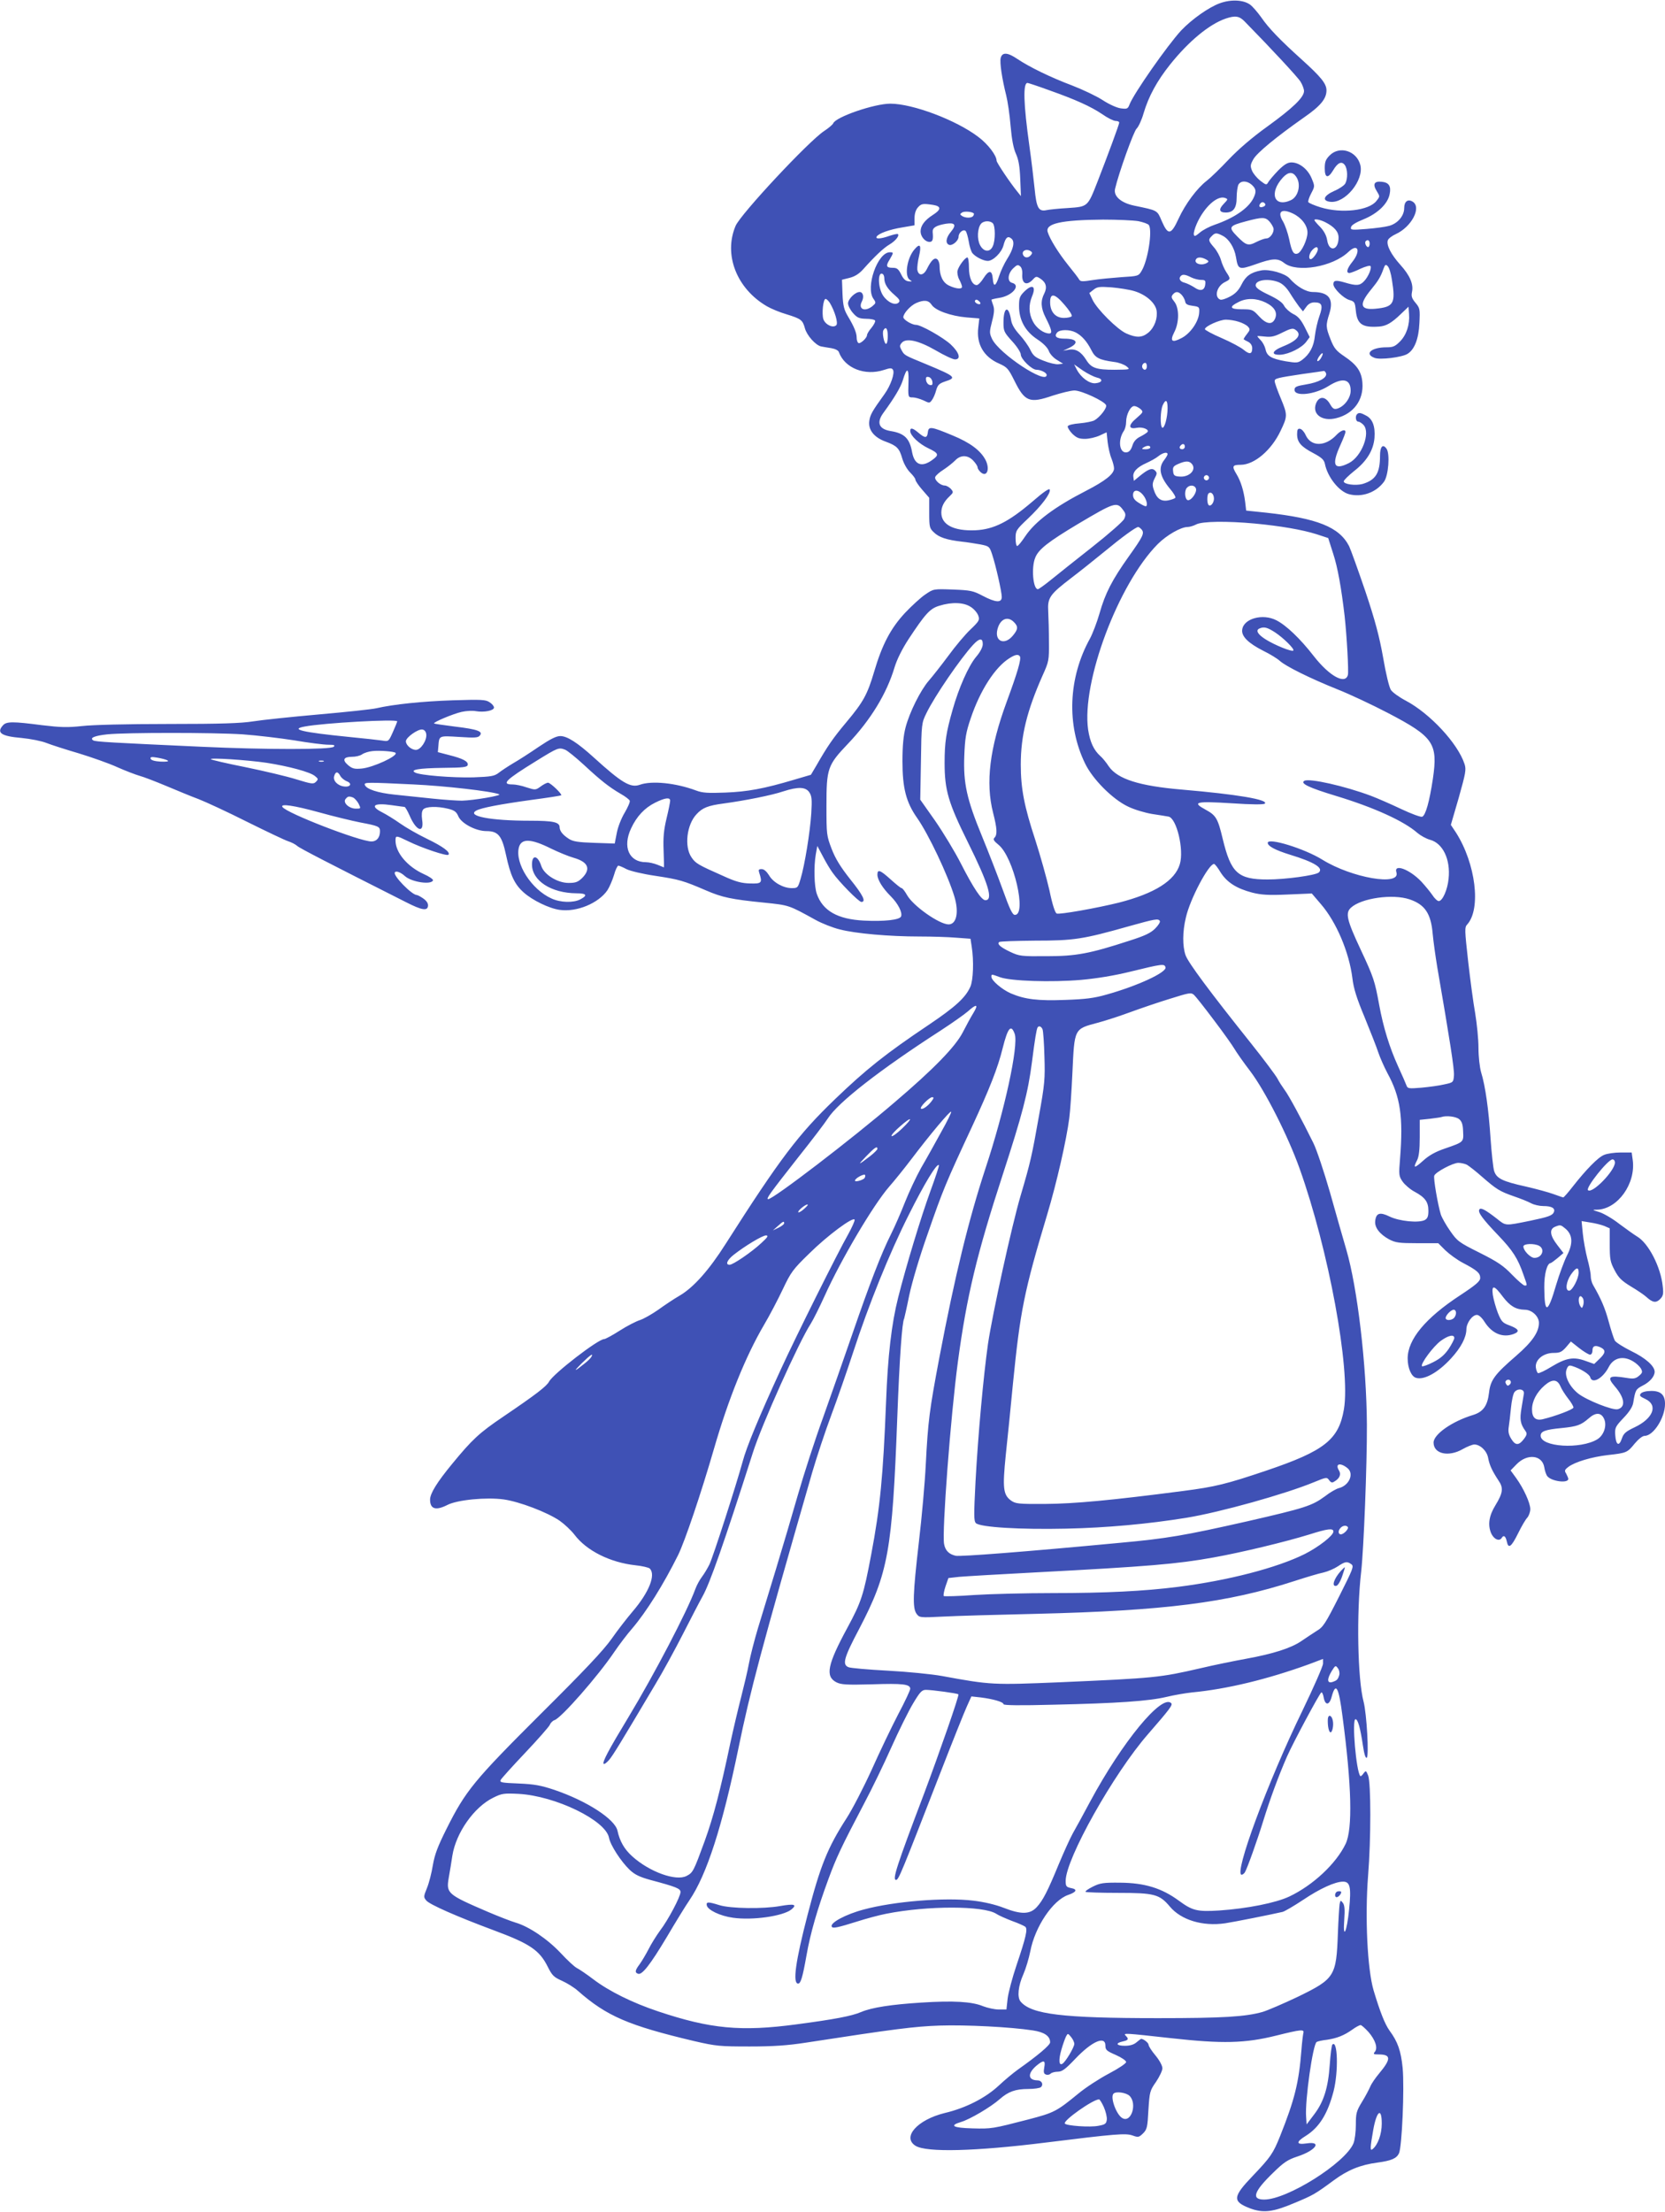 <?xml version="1.0" standalone="no"?>
<!DOCTYPE svg PUBLIC "-//W3C//DTD SVG 20010904//EN"
 "http://www.w3.org/TR/2001/REC-SVG-20010904/DTD/svg10.dtd">
<svg version="1.0" xmlns="http://www.w3.org/2000/svg"
 width="964pt" height="1280pt" viewBox="0 0 964 1280"
 preserveAspectRatio="xMidYMid meet">
<g transform="translate(0,1280) scale(0.1,-0.1)"
fill="#3f51b5" stroke="none">
<path d="M7062 12781 c-65 -24 -162 -93 -223 -157 -81 -88 -274 -364 -299
-428 -10 -26 -14 -28 -51 -23 -23 3 -67 23 -104 47 -35 23 -115 61 -177 85
-125 47 -248 107 -318 154 -56 38 -87 40 -96 6 -7 -26 8 -123 32 -218 8 -32
20 -111 25 -175 7 -80 17 -131 31 -162 15 -33 22 -71 25 -145 l4 -100 -20 25
c-42 51 -121 169 -121 180 0 30 -50 96 -105 137 -128 98 -381 193 -510 193
-93 0 -317 -77 -331 -114 -3 -7 -26 -27 -52 -44 -89 -58 -483 -480 -513 -549
-71 -167 6 -364 182 -466 24 -14 75 -35 113 -46 84 -26 93 -33 106 -80 11 -42
62 -99 94 -106 11 -2 38 -7 59 -10 23 -4 41 -13 44 -23 34 -93 151 -139 261
-103 36 12 45 12 52 1 12 -19 -13 -91 -49 -141 -72 -100 -83 -119 -88 -156 -7
-51 28 -95 95 -119 65 -24 79 -38 96 -98 9 -30 28 -63 46 -81 16 -16 30 -34
30 -41 0 -7 18 -34 40 -59 l40 -46 0 -88 c0 -82 2 -89 28 -113 29 -28 74 -43
162 -53 30 -3 78 -11 107 -16 50 -10 52 -12 67 -57 22 -66 56 -218 56 -247 0
-35 -35 -33 -111 7 -55 29 -70 32 -172 36 -112 4 -112 4 -159 -28 -26 -17 -79
-66 -118 -107 -83 -89 -133 -184 -179 -341 -39 -131 -62 -174 -161 -292 -78
-93 -110 -140 -173 -250 l-32 -54 -95 -28 c-178 -53 -272 -70 -400 -75 -101
-4 -133 -2 -170 12 -118 44 -257 58 -326 33 -54 -19 -104 11 -266 158 -95 86
-154 124 -194 124 -24 0 -59 -18 -126 -63 -51 -35 -118 -78 -148 -95 -30 -18
-68 -43 -83 -55 -25 -19 -43 -22 -147 -26 -120 -3 -310 12 -337 28 -30 16 20
25 162 27 118 1 140 4 143 17 4 20 -28 37 -108 57 l-65 17 3 34 c5 63 2 61
120 54 91 -6 110 -5 120 8 20 24 -12 36 -145 52 -64 8 -118 16 -120 18 -6 7
111 56 160 67 27 6 64 8 83 4 46 -8 104 3 104 21 0 8 -11 22 -26 31 -22 15
-47 16 -212 11 -178 -6 -342 -23 -443 -46 -25 -6 -175 -22 -335 -36 -159 -14
-329 -32 -379 -40 -69 -11 -185 -15 -490 -15 -239 0 -441 -5 -500 -12 -85 -9
-122 -8 -232 5 -169 22 -206 22 -226 -1 -39 -43 -10 -63 108 -73 52 -5 117
-18 144 -29 28 -11 112 -38 187 -60 75 -23 175 -58 223 -80 47 -21 105 -43
129 -50 23 -6 93 -33 155 -59 62 -26 146 -61 187 -76 41 -16 167 -74 280 -131
113 -56 220 -107 239 -113 19 -6 42 -18 52 -27 14 -13 177 -97 629 -325 92
-47 124 -52 128 -23 2 15 -7 29 -26 43 -17 12 -34 21 -39 21 -29 1 -139 113
-127 131 6 11 34 1 59 -22 40 -35 153 -51 162 -24 2 6 -23 23 -55 37 -94 43
-162 124 -162 193 0 31 2 31 74 -4 79 -39 223 -87 232 -78 14 14 -30 47 -123
92 -52 25 -122 65 -156 89 -34 24 -81 53 -105 65 -73 37 -48 56 56 41 37 -5
70 -10 74 -10 4 0 17 -22 29 -49 39 -92 86 -107 73 -25 -4 29 -2 49 6 59 15
18 82 20 146 4 36 -9 47 -18 58 -44 18 -41 101 -85 162 -85 69 0 90 -27 114
-139 25 -117 49 -169 102 -216 50 -45 148 -93 209 -101 99 -14 225 39 276 114
12 19 29 58 38 88 8 30 20 54 25 54 5 0 27 -9 47 -20 22 -11 93 -28 168 -39
138 -21 162 -28 292 -84 95 -41 147 -52 337 -71 146 -15 142 -14 298 -100 36
-20 99 -45 140 -55 92 -24 287 -41 461 -41 73 0 169 -3 214 -7 l82 -6 7 -46
c13 -82 9 -194 -8 -232 -28 -63 -86 -116 -242 -221 -246 -165 -360 -255 -543
-431 -210 -202 -316 -341 -631 -835 -97 -153 -187 -254 -268 -301 -33 -19 -88
-56 -124 -82 -36 -25 -83 -52 -105 -59 -22 -7 -75 -34 -117 -61 -42 -27 -83
-49 -90 -49 -35 0 -294 -200 -319 -246 -14 -27 -78 -76 -264 -202 -142 -96
-181 -133 -297 -274 -89 -108 -128 -172 -128 -207 0 -55 33 -65 100 -31 58 30
227 46 327 32 91 -13 251 -74 323 -123 27 -19 66 -55 86 -81 70 -93 207 -161
353 -177 39 -4 77 -13 83 -19 36 -36 -4 -137 -98 -247 -34 -40 -90 -112 -124
-161 -46 -65 -156 -182 -410 -434 -385 -384 -434 -443 -545 -665 -51 -102 -68
-147 -79 -210 -7 -44 -22 -103 -34 -132 -20 -49 -20 -53 -4 -72 18 -23 177
-93 392 -173 207 -77 263 -114 311 -210 26 -52 36 -61 83 -82 29 -13 71 -39
92 -58 167 -147 294 -201 674 -291 126 -29 147 -31 320 -31 138 0 221 6 325
22 519 80 630 94 775 99 152 5 411 -8 540 -28 67 -10 100 -33 100 -69 0 -16
-71 -76 -187 -158 -25 -18 -75 -59 -110 -92 -76 -71 -190 -130 -313 -159 -159
-39 -249 -140 -169 -190 64 -39 345 -32 754 19 403 50 462 55 502 41 33 -12
37 -11 61 12 23 23 26 36 31 135 7 105 8 112 44 163 20 30 37 65 37 79 0 15
-17 46 -40 74 -22 26 -40 54 -40 62 0 11 -29 34 -43 34 -2 0 -14 -9 -27 -20
-15 -13 -37 -20 -67 -20 -49 0 -58 15 -13 25 33 7 37 14 18 33 -17 17 -9 16
263 -14 297 -33 427 -30 608 15 145 36 164 38 157 14 -2 -10 -8 -54 -11 -98
-15 -189 -39 -286 -124 -499 -40 -99 -54 -120 -157 -228 -118 -123 -120 -149
-16 -189 76 -28 131 -22 256 31 110 46 119 51 229 132 80 59 153 89 252 102
81 11 111 24 125 54 17 38 32 375 21 494 -10 99 -28 151 -76 216 -27 38 -54
106 -92 232 -36 122 -51 425 -32 665 17 211 17 538 0 580 -12 29 -13 29 -27
11 -7 -11 -16 -18 -18 -15 -24 25 -50 329 -28 329 14 0 28 -51 43 -152 7 -48
15 -75 22 -71 14 8 0 254 -18 324 -35 130 -42 514 -14 754 15 134 34 617 33
850 -2 346 -55 793 -119 1012 -19 65 -62 215 -95 333 -34 118 -77 247 -96 285
-67 136 -143 277 -167 308 -13 18 -32 47 -41 65 -9 17 -78 110 -154 205 -238
298 -363 466 -378 509 -18 52 -18 136 2 218 24 107 132 310 163 310 5 0 22
-22 38 -49 37 -58 92 -93 183 -117 52 -13 92 -16 205 -11 l140 6 53 -62 c89
-103 163 -277 182 -428 7 -60 25 -117 71 -227 33 -81 69 -172 79 -203 10 -30
34 -84 53 -120 75 -137 92 -253 73 -494 -8 -95 -7 -102 15 -134 13 -18 44 -45
69 -58 61 -33 80 -59 80 -110 0 -33 -5 -45 -21 -54 -35 -18 -147 -7 -203 20
-57 28 -79 21 -84 -26 -4 -37 26 -76 81 -106 37 -19 57 -22 163 -22 l121 0 41
-41 c23 -22 69 -56 104 -74 80 -42 98 -58 98 -86 0 -19 -23 -39 -117 -101
-200 -131 -303 -255 -303 -365 0 -55 21 -104 48 -112 46 -15 128 30 203 112
58 63 88 121 89 168 0 37 34 84 61 84 11 0 29 -16 44 -40 44 -69 106 -94 170
-70 36 14 28 29 -25 49 -41 15 -47 22 -68 73 -12 32 -25 78 -29 104 -8 60 8
57 59 -12 41 -53 74 -73 126 -74 41 0 82 -38 82 -76 0 -54 -39 -110 -131 -190
-125 -108 -150 -141 -158 -215 -9 -75 -34 -110 -92 -128 -122 -37 -229 -112
-229 -160 0 -66 88 -85 170 -37 25 14 55 26 66 26 34 0 73 -37 80 -78 8 -42
23 -74 59 -129 31 -44 27 -73 -17 -145 -37 -60 -45 -112 -25 -161 16 -36 48
-50 62 -27 11 18 22 10 29 -21 9 -45 26 -33 66 48 19 39 43 80 53 90 9 11 17
33 17 49 0 35 -38 119 -82 180 l-32 44 34 35 c62 64 149 55 161 -17 3 -20 11
-44 18 -52 25 -30 121 -42 121 -15 0 5 -6 18 -12 30 -11 17 -10 22 12 39 38
29 135 58 230 69 108 12 112 14 155 67 22 26 45 44 57 44 51 0 118 105 118
185 0 52 -24 75 -79 75 -30 0 -53 -6 -61 -15 -10 -12 -5 -17 27 -32 74 -35 45
-112 -62 -163 -53 -25 -65 -36 -75 -66 -16 -47 -34 -38 -38 19 -3 44 0 50 47
100 34 35 53 65 57 88 12 74 15 79 53 99 43 21 71 54 71 81 0 33 -53 80 -136
120 -46 23 -89 50 -95 61 -6 12 -22 61 -35 109 -21 78 -44 132 -91 213 -7 12
-13 35 -13 51 0 17 -9 62 -20 102 -10 39 -22 104 -26 144 l-7 72 49 -8 c27 -4
64 -13 82 -20 l32 -14 0 -94 c0 -84 3 -101 28 -148 23 -44 40 -61 94 -94 37
-22 77 -49 90 -61 36 -33 56 -36 79 -13 18 18 21 30 16 73 -11 113 -83 252
-149 290 -18 11 -64 44 -103 73 -38 30 -90 60 -115 68 -43 13 -43 14 -13 14
119 3 225 151 206 288 l-6 43 -64 0 c-35 0 -78 -6 -96 -14 -35 -14 -104 -85
-181 -183 -27 -35 -52 -63 -55 -63 -3 0 -28 9 -56 19 -27 10 -100 30 -161 44
-136 30 -169 47 -183 89 -6 18 -15 103 -21 188 -11 167 -30 305 -55 385 -8 29
-15 89 -15 140 0 50 -9 140 -19 200 -11 61 -29 197 -41 303 -20 181 -21 195
-5 212 81 90 49 352 -65 531 l-30 45 46 158 c40 143 44 162 33 195 -39 119
-200 292 -340 366 -38 20 -77 48 -86 62 -10 14 -30 98 -45 187 -22 123 -46
214 -103 384 -42 123 -84 240 -94 261 -57 111 -183 161 -481 194 l-115 12 -6
51 c-8 63 -25 119 -50 160 -28 46 -24 54 24 54 79 0 178 84 231 196 41 85 41
93 2 187 -20 47 -36 93 -36 101 0 16 12 19 165 42 60 8 114 16 119 17 5 1 11
-6 14 -15 5 -25 -43 -51 -117 -63 -55 -9 -66 -14 -66 -31 0 -41 118 -28 197
22 81 51 128 41 128 -27 0 -43 -37 -92 -78 -104 -18 -5 -26 0 -40 24 -27 49
-65 51 -83 5 -23 -62 37 -105 118 -84 100 25 159 105 151 205 -5 65 -32 104
-105 153 -46 31 -59 46 -79 97 -28 71 -29 82 -7 151 26 85 -4 124 -96 124 -39
0 -94 32 -135 79 -26 29 -118 55 -164 46 -60 -11 -90 -33 -114 -82 -17 -34
-36 -53 -66 -69 -24 -13 -49 -21 -57 -18 -37 15 -20 79 28 102 32 16 33 18 7
57 -11 17 -25 48 -31 70 -6 22 -24 55 -40 73 -33 38 -35 45 -13 66 19 20 28
20 64 1 36 -19 67 -69 76 -123 12 -73 17 -75 112 -42 100 36 130 37 167 8 74
-58 280 -23 372 64 55 53 74 7 23 -57 -32 -40 -38 -65 -17 -65 6 0 36 11 64
25 29 13 55 20 58 15 8 -12 -13 -62 -37 -87 -25 -27 -45 -28 -112 -8 -51 15
-66 13 -66 -10 0 -24 58 -81 92 -91 31 -9 33 -13 38 -63 8 -78 38 -98 135 -91
41 3 72 21 125 72 l45 43 3 -42 c5 -62 -15 -122 -53 -160 -28 -28 -40 -33 -78
-33 -87 0 -130 -38 -69 -61 31 -13 159 3 191 23 41 25 65 88 69 178 4 81 3 87
-23 118 -21 25 -25 38 -20 62 10 45 -12 96 -67 157 -54 60 -82 114 -73 142 3
10 24 26 46 36 92 42 151 155 98 188 -28 17 -49 1 -49 -37 0 -45 -37 -89 -87
-103 -21 -6 -80 -14 -131 -18 -87 -7 -94 -6 -90 10 2 12 28 28 73 46 81 33
141 90 151 147 9 45 -5 66 -46 70 -44 5 -54 -14 -29 -54 19 -31 19 -31 -2 -57
-43 -56 -202 -74 -323 -37 -36 11 -68 25 -71 30 -3 5 4 27 16 50 22 42 22 42
3 88 -22 53 -71 92 -117 92 -22 0 -42 -12 -77 -47 -26 -27 -51 -57 -57 -67
-10 -18 -12 -18 -46 8 -19 15 -41 41 -48 58 -11 27 -10 35 8 67 21 37 133 129
291 240 97 67 132 109 132 158 0 39 -32 78 -145 180 -122 110 -190 180 -233
243 -21 29 -49 62 -64 73 -38 28 -111 32 -176 8z m144 -105 c155 -158 309
-324 324 -349 11 -18 20 -42 20 -54 0 -36 -64 -98 -212 -205 -88 -63 -169
-133 -225 -192 -48 -51 -105 -106 -126 -122 -56 -43 -124 -134 -163 -219 -44
-96 -61 -98 -97 -16 -28 66 -22 62 -161 91 -76 16 -120 55 -110 97 21 91 108
334 125 349 10 9 29 49 40 88 29 98 78 188 154 283 108 135 226 232 320 265
56 19 80 16 111 -16z m-1135 -397 c158 -56 244 -95 311 -140 31 -22 66 -39 77
-39 12 0 21 -4 21 -10 0 -10 -67 -191 -125 -340 -58 -148 -56 -146 -172 -154
-54 -3 -109 -9 -123 -12 -47 -10 -59 12 -70 126 -6 58 -19 168 -30 245 -34
243 -38 365 -11 365 4 0 59 -18 122 -41z m1433 -501 c31 -43 14 -117 -31 -137
-97 -44 -127 43 -45 132 31 33 56 34 76 5z m-256 -48 c26 -24 27 -41 8 -79
-30 -58 -113 -114 -224 -152 -29 -10 -68 -30 -85 -45 -26 -22 -33 -24 -35 -11
-2 9 6 37 17 62 42 95 117 164 162 150 20 -7 20 -8 -6 -35 -31 -32 -26 -50 12
-50 44 0 63 26 63 87 0 30 5 63 10 74 14 25 50 24 78 -1z m77 -110 c3 -6 -1
-13 -10 -16 -19 -8 -30 0 -20 15 8 14 22 14 30 1z m-1922 -6 c48 -8 47 -27 -2
-58 -47 -30 -71 -62 -71 -95 0 -30 26 -61 52 -61 18 0 22 13 18 57 -2 25 19
38 76 48 54 8 63 -6 30 -46 -29 -34 -34 -67 -11 -76 19 -7 55 24 55 47 0 24
28 46 41 33 5 -5 13 -33 18 -61 4 -28 14 -58 21 -67 18 -22 64 -45 89 -45 31
0 80 48 91 90 12 46 25 57 46 39 21 -17 12 -60 -25 -118 -16 -25 -37 -70 -46
-98 -20 -62 -33 -67 -37 -16 -4 50 -22 52 -53 4 -14 -23 -32 -41 -40 -41 -26
0 -45 42 -45 102 0 32 -4 58 -9 58 -13 0 -50 -49 -57 -76 -3 -12 1 -36 10 -52
9 -17 16 -36 16 -42 0 -15 -35 -12 -75 7 -36 17 -55 56 -55 114 0 15 -6 32
-13 38 -16 13 -35 -4 -61 -57 -20 -39 -49 -40 -55 -2 -1 14 3 49 10 77 15 64
6 78 -26 40 -44 -50 -60 -157 -27 -177 15 -9 14 -10 -8 -8 -18 2 -30 14 -43
41 -15 30 -24 37 -47 37 -39 0 -43 10 -19 48 23 40 24 42 1 42 -71 0 -142
-203 -95 -269 16 -23 15 -25 -6 -43 -44 -35 -84 -17 -61 27 14 27 7 55 -13 55
-26 0 -67 -41 -67 -66 0 -13 13 -38 29 -56 24 -27 35 -32 76 -33 27 0 50 -5
52 -11 2 -6 -8 -25 -22 -42 -14 -16 -25 -35 -25 -41 0 -17 -39 -53 -50 -46 -6
4 -10 17 -10 30 0 28 -14 63 -51 125 -22 37 -28 60 -31 128 l-3 83 44 11 c31
8 55 23 80 51 67 75 117 122 151 142 35 21 58 50 49 60 -3 3 -25 -2 -49 -10
-50 -18 -84 -20 -74 -4 11 18 74 41 149 53 l70 12 0 41 c0 26 7 48 19 62 20
23 30 24 89 15z m235 -49 c2 -2 1 -8 -3 -14 -8 -14 -45 -14 -65 -1 -13 9 -13
11 0 20 13 9 58 5 68 -5z m1848 -1 c50 -24 84 -69 84 -110 0 -40 -34 -112 -56
-121 -24 -9 -35 9 -50 83 -8 37 -24 82 -35 101 -36 58 -10 79 57 47z m-137
-45 c10 -11 21 -29 24 -39 6 -24 -19 -60 -41 -60 -10 0 -35 -9 -57 -20 -48
-25 -60 -21 -113 33 -52 53 -47 60 55 87 90 24 109 24 132 -1z m-758 1 c29 -6
57 -16 61 -23 21 -33 -6 -205 -42 -264 -18 -31 -20 -31 -117 -37 -54 -4 -129
-11 -167 -17 -56 -9 -70 -9 -77 2 -4 8 -33 46 -64 84 -57 71 -107 152 -119
192 -15 49 76 70 320 72 83 0 175 -4 205 -9z m1082 -6 c53 -27 77 -55 77 -89
0 -74 -55 -87 -66 -15 -4 26 -18 53 -40 76 -19 19 -34 37 -34 40 0 9 33 3 63
-12z m-1925 -6 c15 -15 16 -99 0 -133 -16 -37 -53 -34 -74 7 -18 34 -15 98 6
123 15 18 52 19 68 3z m2182 -118 c0 -11 -4 -20 -9 -20 -11 0 -22 26 -14 34
12 12 23 5 23 -14z m-300 -33 c0 -17 -29 -57 -41 -57 -15 0 -10 32 8 52 19 21
33 23 33 5z m-1661 -33 c-15 -19 -38 -18 -46 2 -8 21 16 35 40 23 14 -8 16
-13 6 -25z m1013 -25 c17 -9 18 -13 7 -20 -32 -20 -80 -4 -64 21 8 13 31 13
57 -1z m-1063 -83 c-5 -57 24 -73 60 -35 19 21 22 21 45 6 33 -22 40 -50 22
-86 -22 -42 -20 -84 8 -139 36 -71 40 -92 21 -92 -32 0 -75 31 -95 70 -24 47
-25 94 -5 144 26 61 2 75 -46 27 -25 -25 -29 -37 -29 -83 0 -80 36 -146 106
-192 35 -23 59 -48 66 -66 5 -16 26 -40 46 -52 l37 -23 -27 -3 c-14 -2 -53 7
-85 20 -49 19 -61 29 -78 64 -11 23 -39 62 -62 87 -29 32 -45 59 -49 85 -14
88 -44 77 -44 -15 0 -49 3 -56 50 -108 28 -30 50 -65 50 -76 0 -27 64 -89 91
-89 25 0 59 -17 59 -30 0 -59 -275 123 -316 208 -16 35 -16 40 0 103 13 49 14
72 6 93 -5 15 -10 29 -10 31 0 2 20 7 45 11 75 11 128 73 75 87 -29 7 -26 52
5 83 22 21 28 24 41 13 9 -7 14 -25 13 -43z m2140 -36 c22 -137 11 -157 -97
-167 -88 -8 -95 25 -23 112 40 49 54 71 71 119 9 25 13 28 25 15 8 -8 19 -43
24 -79z m-2939 9 c0 -31 18 -61 59 -96 29 -25 34 -34 24 -44 -19 -19 -63 0
-90 40 -31 46 -32 144 -2 125 5 -3 9 -14 9 -25z m1776 6 c16 -8 42 -15 57 -15
25 0 28 -3 25 -27 -4 -35 -29 -41 -65 -15 -16 10 -40 22 -55 26 -26 6 -36 25
-21 39 10 11 28 8 59 -8z m509 -29 c23 -10 45 -32 64 -63 16 -26 40 -61 52
-77 l23 -28 19 26 c12 17 28 26 47 26 45 0 51 -18 29 -80 -11 -30 -22 -81 -26
-113 -6 -62 -30 -107 -74 -140 -25 -18 -32 -18 -95 -8 -84 15 -109 30 -117 70
-4 17 -16 40 -27 51 -11 11 -20 22 -20 24 0 2 20 1 45 -2 36 -4 56 1 101 24
42 21 59 26 72 17 43 -27 18 -63 -70 -98 -65 -26 -72 -51 -13 -48 50 4 122 40
148 75 l20 27 -29 58 c-22 43 -39 63 -67 76 -21 11 -44 32 -52 47 -10 20 -38
39 -90 64 -55 26 -75 41 -75 55 0 32 77 41 135 17z m-837 -51 c66 -20 119 -66
128 -110 8 -46 -11 -99 -47 -130 -37 -30 -69 -31 -128 -5 -53 24 -169 140
-195 194 l-19 40 24 19 c21 17 34 19 104 14 44 -4 104 -13 133 -22z m274 -22
c9 -10 18 -27 20 -38 2 -15 13 -21 43 -25 38 -5 40 -7 38 -38 -2 -52 -51 -123
-103 -149 -55 -29 -68 -18 -41 35 29 56 29 140 0 176 -17 21 -19 29 -9 41 16
20 33 19 52 -2z m-678 -58 c26 -30 45 -59 41 -65 -3 -5 -24 -10 -45 -10 -49 0
-80 35 -80 91 0 56 27 51 84 -16z m-1360 13 c29 -48 50 -118 38 -130 -19 -19
-64 3 -75 35 -10 32 -1 117 13 117 5 0 16 -10 24 -22z m872 -6 c-9 -9 -37 8
-31 18 5 8 11 7 21 -1 8 -6 12 -14 10 -17z m1652 7 c52 -26 70 -58 54 -94 -17
-37 -50 -32 -93 15 -35 38 -39 40 -99 40 -70 0 -76 14 -19 42 46 24 103 23
157 -3z m-1934 -13 c21 -33 111 -65 202 -73 l74 -6 -6 -52 c-12 -96 31 -170
120 -209 47 -21 54 -29 88 -97 61 -124 88 -135 222 -89 50 16 106 30 127 30
41 0 174 -62 183 -85 6 -16 -35 -69 -68 -88 -11 -6 -50 -14 -85 -17 -39 -3
-66 -10 -69 -17 -2 -7 10 -26 26 -43 25 -24 39 -30 74 -30 24 0 62 9 84 19
l41 19 6 -57 c4 -31 13 -73 22 -94 8 -20 15 -46 15 -58 0 -32 -50 -72 -163
-130 -181 -93 -294 -177 -352 -264 -20 -30 -40 -55 -46 -55 -5 0 -9 20 -9 45
0 43 3 49 71 113 79 75 132 145 127 168 -2 10 -34 -11 -103 -71 -135 -115
-221 -159 -328 -164 -125 -5 -197 32 -197 102 0 34 15 64 48 95 23 22 23 24 7
43 -10 10 -26 19 -35 19 -26 0 -62 33 -55 50 3 8 24 27 48 42 23 15 53 39 67
53 31 33 73 33 105 -1 14 -15 25 -32 25 -39 0 -7 8 -19 18 -28 36 -32 55 18
28 71 -29 55 -89 100 -191 142 -125 52 -139 54 -143 18 -4 -35 -16 -35 -54 -3
-33 28 -48 32 -48 11 0 -27 51 -75 106 -101 59 -28 62 -38 23 -66 -62 -46
-104 -30 -118 43 -14 80 -44 110 -123 123 -70 11 -85 49 -43 106 65 89 99 147
112 188 23 76 35 75 33 -4 -3 -96 -3 -95 25 -95 13 0 41 -8 61 -17 35 -17 36
-17 50 2 8 11 19 36 24 56 9 31 17 39 51 51 70 22 62 29 -106 99 -131 54 -128
52 -145 82 -12 22 -12 27 0 42 25 31 97 15 198 -43 49 -29 99 -52 111 -52 37
0 25 40 -25 87 -45 41 -172 113 -201 113 -24 0 -73 30 -73 44 0 22 41 67 74
82 46 20 72 17 90 -10z m1777 -98 c21 -6 46 -19 54 -28 14 -15 13 -20 -6 -44
-12 -15 -20 -28 -18 -30 2 -2 14 -9 27 -15 13 -7 22 -21 22 -36 0 -35 -15 -38
-49 -10 -16 14 -74 45 -127 68 -54 23 -98 47 -98 52 1 17 86 55 122 55 19 0
52 -5 73 -12z m-2031 -83 c0 -25 -4 -45 -10 -45 -11 0 -24 65 -15 79 14 24 25
9 25 -34z m1088 21 c36 -19 65 -52 91 -103 22 -44 44 -56 133 -68 26 -3 57
-15 70 -25 23 -19 23 -19 -69 -20 -106 0 -135 10 -164 57 -30 48 -61 66 -101
59 l-33 -6 32 15 c62 29 51 55 -24 55 -46 0 -61 13 -43 35 16 19 73 19 108 1z
m1422 -145 c-6 -12 -15 -21 -21 -21 -5 0 -2 11 7 25 20 30 31 26 14 -4z
m-1010 -51 c0 -21 -15 -27 -25 -10 -7 12 2 30 16 30 5 0 9 -9 9 -20z m-290
-65 c38 -8 34 -29 -7 -33 -35 -4 -85 33 -109 80 l-15 29 50 -35 c28 -19 65
-37 81 -41z m-952 -23 c3 -19 -1 -23 -15 -20 -10 2 -19 14 -21 26 -3 19 1 23
15 20 10 -2 19 -14 21 -26z m1362 -154 c0 -54 -18 -120 -31 -113 -13 9 -11 99
3 130 17 37 28 31 28 -17z m-157 -5 c18 -17 17 -18 -24 -54 -48 -40 -46 -65 3
-55 34 7 75 -11 61 -25 -6 -6 -25 -18 -43 -27 -22 -11 -37 -28 -44 -52 -8 -24
-18 -36 -33 -38 -42 -6 -52 70 -17 123 8 11 14 34 14 53 0 42 25 92 47 92 9 0
25 -8 36 -17z m257 -218 c0 -8 -7 -15 -15 -15 -16 0 -20 12 -8 23 11 12 23 8
23 -8z m-200 -5 c0 -5 -12 -10 -27 -10 -22 0 -25 2 -13 10 20 13 40 13 40 0z
m100 -39 c0 -4 -9 -20 -20 -34 -35 -45 -25 -95 34 -166 20 -23 34 -47 31 -52
-3 -4 -21 -11 -41 -15 -42 -8 -68 11 -84 62 -9 26 -8 39 5 65 15 28 15 33 2
46 -17 17 -40 8 -92 -35 l-30 -25 -3 22 c-5 29 21 57 75 81 24 11 56 28 70 40
27 21 53 26 53 11z m138 -53 c34 -34 -11 -82 -70 -76 -28 2 -34 7 -36 31 -3
23 2 30 30 42 41 18 61 18 76 3z m102 -83 c0 -8 -7 -15 -15 -15 -8 0 -15 7
-15 15 0 8 7 15 15 15 8 0 15 -7 15 -15z m-76 -62 c8 -20 -24 -68 -45 -68 -18
0 -24 52 -8 71 16 19 45 18 53 -3z m-305 -39 c21 -26 28 -64 14 -64 -5 0 -23
9 -40 20 -23 14 -33 27 -33 45 0 34 32 33 59 -1z m409 -13 c4 -24 -15 -54 -29
-45 -11 6 -12 58 -2 68 12 12 28 0 31 -23z m-526 -72 c16 -21 17 -29 7 -52 -6
-14 -89 -87 -183 -161 -94 -74 -202 -160 -239 -190 -38 -31 -73 -56 -78 -56
-28 0 -39 127 -15 183 19 48 76 92 248 195 211 125 224 130 260 81z m763 -79
c148 -14 276 -36 358 -62 l67 -22 29 -91 c26 -79 47 -198 66 -360 13 -118 24
-319 19 -341 -15 -58 -107 -7 -197 108 -79 102 -160 179 -217 208 -79 41 -191
10 -198 -55 -5 -38 36 -78 123 -122 39 -19 81 -45 95 -58 34 -31 177 -102 332
-164 71 -28 203 -90 295 -138 264 -138 289 -175 259 -381 -20 -132 -42 -211
-62 -219 -8 -3 -63 17 -122 45 -59 28 -137 62 -174 76 -152 57 -357 103 -386
87 -26 -15 27 -40 182 -87 221 -67 395 -146 473 -215 18 -15 50 -33 72 -39 75
-20 120 -114 108 -226 -6 -63 -35 -129 -57 -129 -8 0 -25 16 -37 35 -13 19
-42 54 -64 78 -69 72 -161 105 -144 53 25 -81 -258 -32 -428 73 -104 65 -317
130 -317 98 0 -19 43 -42 130 -69 138 -42 196 -77 165 -103 -20 -16 -191 -40
-296 -40 -172 0 -212 37 -260 236 -28 117 -38 135 -99 168 -81 44 -58 50 151
37 118 -8 186 -8 192 -2 23 23 -163 54 -478 81 -249 21 -374 61 -425 134 -15
23 -37 50 -49 60 -39 35 -60 82 -71 153 -39 275 175 844 403 1074 52 52 134
99 173 99 12 0 35 7 50 15 35 18 176 20 339 5z m-655 -35 c17 -21 8 -40 -75
-156 -96 -135 -136 -212 -169 -329 -15 -52 -40 -117 -55 -145 -126 -227 -137
-501 -29 -723 44 -92 160 -208 249 -250 37 -18 98 -36 140 -43 41 -6 83 -13
94 -15 47 -8 91 -191 66 -275 -28 -96 -146 -170 -353 -223 -130 -32 -343 -70
-360 -63 -9 3 -25 51 -42 134 -16 70 -53 202 -82 292 -64 194 -84 297 -84 436
0 167 36 312 126 515 37 82 38 88 37 195 0 61 -2 139 -4 175 -5 81 8 99 136
197 50 38 135 106 190 151 98 81 181 142 195 142 4 0 13 -7 20 -15z m-989
-448 c19 -12 38 -35 43 -50 9 -25 5 -32 -45 -80 -30 -28 -88 -97 -128 -152
-41 -55 -92 -120 -113 -144 -48 -55 -112 -183 -135 -271 -12 -46 -18 -104 -18
-195 0 -156 21 -238 85 -329 66 -94 178 -330 216 -456 27 -90 12 -160 -34
-160 -55 1 -205 107 -240 169 -13 23 -27 41 -32 41 -5 0 -33 23 -63 50 -61 55
-77 61 -77 28 0 -30 30 -78 78 -126 41 -41 68 -93 59 -116 -8 -20 -97 -30
-216 -24 -152 8 -238 57 -272 155 -15 44 -18 155 -6 227 l9 50 32 -60 c17 -33
42 -75 56 -94 37 -53 152 -170 167 -170 29 0 10 39 -65 132 -56 71 -85 118
-107 175 -29 76 -30 83 -30 248 0 218 6 236 124 360 131 137 225 291 270 442
14 46 43 105 82 165 96 145 123 176 177 192 73 23 143 20 183 -7z m249 -87
c26 -26 25 -42 -6 -79 -48 -58 -107 -33 -89 37 15 59 58 79 95 42z m1511 -59
c49 -32 116 -98 107 -106 -8 -9 -109 32 -161 65 -46 29 -59 53 -34 63 26 11
44 6 88 -22z m-1691 -69 c0 -17 -14 -45 -39 -74 -44 -53 -100 -179 -136 -307
-37 -130 -46 -186 -46 -306 0 -159 22 -232 135 -460 120 -242 148 -335 101
-335 -22 0 -69 70 -141 211 -35 69 -103 181 -150 249 l-86 122 4 222 c3 218 4
222 32 279 48 99 197 316 270 395 37 40 56 41 56 4z m215 -71 c9 -15 -14 -93
-77 -264 -98 -267 -123 -467 -78 -642 23 -90 25 -126 8 -143 -10 -10 -4 -19
24 -42 87 -72 164 -405 94 -405 -14 0 -30 33 -70 145 -29 80 -83 219 -120 309
-89 216 -109 308 -103 466 4 101 9 135 37 217 54 161 141 297 225 349 33 21
51 24 60 10z m-3605 -376 c0 -2 -11 -30 -25 -61 -25 -56 -25 -56 -62 -50 -21
3 -108 13 -193 21 -269 27 -343 44 -257 60 108 21 537 45 537 30z m168 -75 c4
-35 -32 -90 -60 -90 -26 0 -58 27 -58 50 0 22 69 71 95 68 13 -2 21 -12 23
-28z m-1063 0 c83 -6 217 -22 300 -35 82 -14 169 -25 194 -25 36 0 43 -3 33
-12 -17 -17 -393 -17 -762 0 -527 24 -618 29 -630 37 -23 14 7 27 81 35 110
11 613 11 784 0z m1867 -89 c13 -5 61 -44 108 -87 100 -93 148 -130 213 -168
27 -15 50 -33 53 -40 3 -7 -11 -38 -29 -69 -19 -31 -40 -84 -46 -118 l-12 -61
-118 4 c-94 3 -124 8 -147 23 -36 23 -53 45 -54 67 0 30 -36 38 -172 38 -227
0 -369 27 -310 59 30 16 134 36 322 62 91 12 167 24 169 26 8 6 -62 73 -76 73
-8 0 -27 -10 -43 -22 -29 -21 -31 -21 -81 -5 -28 10 -64 17 -80 17 -69 0 -44
25 136 136 126 78 130 79 167 65z m-982 -18 c17 -17 -130 -85 -196 -91 -43 -4
-55 0 -79 20 -35 30 -26 48 23 48 21 0 47 6 58 14 11 8 38 17 60 19 41 5 126
-2 134 -10z m-1320 -44 c10 -6 -4 -8 -39 -7 -35 2 -56 8 -59 17 -3 10 5 12 39
6 24 -4 51 -11 59 -16z m575 -14 c128 -20 250 -53 278 -76 20 -16 21 -19 6
-34 -14 -14 -24 -13 -115 15 -54 17 -186 48 -293 70 -106 21 -196 42 -200 46
-9 10 210 -4 324 -21z m328 8 c-7 -2 -19 -2 -25 0 -7 3 -2 5 12 5 14 0 19 -2
13 -5z m97 -83 c6 -12 23 -25 36 -31 34 -12 25 -35 -12 -31 -39 4 -68 34 -59
61 8 27 21 27 35 1z m425 -50 c175 -8 451 -39 495 -57 18 -7 -146 -35 -215
-37 -27 0 -104 5 -170 12 -66 7 -165 17 -220 23 -98 10 -165 32 -173 57 -4 15
12 15 283 2z m2291 -46 c14 -21 16 -41 11 -122 -7 -109 -38 -300 -62 -379 -15
-51 -17 -53 -51 -53 -49 0 -108 33 -132 75 -14 22 -29 35 -42 35 -18 0 -20 -4
-14 -22 19 -58 14 -63 -53 -61 -49 1 -83 10 -155 43 -147 65 -161 73 -185 109
-42 62 -27 189 30 249 34 37 66 50 158 62 124 17 276 47 344 70 87 28 130 26
151 -6z m-2641 -30 c8 -4 22 -19 31 -35 14 -29 14 -29 -16 -29 -39 0 -77 35
-59 56 13 16 20 17 44 8z m1835 -18 c0 -8 -9 -54 -21 -103 -16 -67 -20 -111
-17 -185 2 -54 3 -98 2 -98 -1 0 -18 7 -37 15 -20 8 -50 15 -67 15 -98 0 -137
88 -86 196 32 69 78 118 138 148 58 29 88 33 88 12z m-2034 -67 c82 -23 190
-49 240 -59 106 -20 114 -24 114 -51 0 -36 -19 -59 -49 -59 -68 0 -495 165
-516 200 -13 20 65 9 211 -31z m1344 -210 c41 -20 101 -45 133 -54 83 -24 99
-64 48 -116 -25 -24 -38 -29 -79 -29 -64 0 -142 48 -158 98 -20 62 -54 68 -54
9 0 -94 111 -166 258 -167 58 0 66 -12 22 -35 -40 -21 -116 -19 -167 5 -116
52 -212 202 -189 295 14 54 70 52 186 -6z m4971 -294 c89 -30 124 -82 134
-200 4 -44 16 -129 26 -190 73 -423 100 -594 97 -629 -3 -40 -4 -41 -56 -52
-29 -7 -88 -15 -132 -19 -72 -6 -80 -5 -86 11 -4 11 -26 62 -50 114 -49 108
-85 224 -109 355 -25 137 -32 159 -106 317 -82 175 -91 214 -57 245 60 55 241
81 339 48z m-1446 -125 c4 -6 -9 -26 -27 -44 -26 -26 -60 -42 -148 -70 -230
-75 -309 -90 -480 -90 -147 -1 -158 0 -211 25 -57 27 -77 45 -64 57 4 4 97 7
208 8 224 0 277 8 542 83 154 43 171 46 180 31z m33 -268 c9 -29 -162 -108
-341 -158 -73 -21 -123 -27 -240 -31 -158 -6 -233 3 -315 38 -50 22 -112 74
-112 96 0 16 -1 16 51 -3 62 -22 295 -30 469 -15 90 8 192 25 278 46 196 48
203 48 210 27z m281 -307 c54 -71 107 -146 118 -165 11 -19 52 -78 92 -130 86
-114 217 -372 285 -562 168 -470 296 -1162 257 -1394 -30 -176 -112 -241 -449
-355 -231 -78 -296 -94 -482 -118 -415 -54 -630 -74 -797 -75 -159 -1 -173 1
-200 20 -45 33 -49 73 -30 262 10 92 29 280 42 417 42 419 64 530 198 976 55
183 112 433 128 559 5 36 13 153 18 261 12 259 9 253 147 290 39 10 122 37
185 60 63 23 168 59 234 79 112 35 121 37 138 22 10 -9 62 -75 116 -147z
m-1393 43 c-15 -24 -42 -74 -62 -113 -43 -83 -167 -211 -395 -405 -248 -213
-702 -560 -731 -560 -15 0 6 29 171 239 83 104 161 207 174 228 59 93 303 283
652 508 66 43 137 93 158 111 51 46 64 43 33 -8z m400 -95 c4 -10 9 -81 11
-158 4 -128 2 -158 -32 -345 -40 -226 -48 -264 -106 -460 -51 -173 -163 -683
-189 -859 -26 -184 -57 -520 -72 -795 -10 -196 -10 -228 2 -241 25 -24 255
-38 524 -32 234 5 474 27 696 63 195 32 571 137 738 206 71 29 74 30 87 12 11
-15 18 -17 31 -8 31 18 40 42 26 64 -24 40 9 47 51 12 38 -33 7 -101 -53 -115
-14 -4 -50 -24 -79 -47 -75 -55 -116 -68 -447 -144 -367 -83 -466 -100 -739
-125 -551 -52 -927 -81 -952 -75 -39 9 -60 30 -67 68 -13 70 38 742 80 1055
51 380 110 624 259 1081 113 347 147 475 170 655 17 134 26 186 32 198 7 12
21 8 29 -10z m-161 -27 c23 -67 -58 -443 -170 -780 -97 -296 -176 -618 -266
-1091 -58 -307 -66 -369 -79 -620 -5 -104 -23 -307 -40 -450 -35 -302 -37
-380 -14 -414 17 -23 18 -24 153 -17 75 4 318 11 541 16 743 18 1106 64 1492
189 68 22 144 45 170 50 26 6 63 22 84 36 42 28 53 30 78 12 16 -12 10 -26
-71 -187 -79 -156 -92 -177 -130 -199 -23 -15 -63 -41 -89 -59 -60 -41 -165
-74 -319 -102 -66 -12 -185 -36 -265 -55 -234 -54 -264 -57 -812 -81 -388 -16
-401 -16 -683 36 -60 11 -202 25 -315 31 -113 6 -215 15 -227 20 -38 15 -28
53 62 223 168 322 191 449 220 1221 13 349 28 555 40 574 1 3 15 63 29 133 16
76 59 222 108 360 87 251 104 292 256 618 101 218 149 339 177 453 30 120 49
142 70 83z m-482 -390 c-21 -28 -53 -50 -61 -42 -8 9 49 66 65 66 11 0 10 -6
-4 -24z m56 -178 c-34 -62 -86 -156 -116 -207 -29 -52 -71 -142 -94 -200 -23
-59 -59 -141 -80 -183 -57 -113 -125 -291 -224 -578 -48 -140 -125 -358 -170
-485 -46 -126 -111 -327 -145 -445 -34 -118 -91 -312 -127 -430 -36 -118 -83
-272 -104 -341 -21 -70 -45 -163 -53 -207 -8 -44 -29 -131 -45 -194 -16 -62
-44 -180 -62 -263 -58 -276 -98 -429 -149 -570 -64 -175 -68 -183 -105 -202
-61 -32 -214 23 -314 113 -46 41 -73 88 -86 149 -15 67 -177 172 -365 236 -78
26 -115 33 -207 37 -100 4 -111 6 -104 21 5 9 68 79 141 156 73 77 137 150
143 162 5 13 18 25 28 28 39 13 251 254 346 395 28 41 74 102 103 135 82 96
181 254 266 425 39 79 133 357 208 616 83 287 183 535 290 717 32 54 80 146
108 205 47 99 58 115 154 208 104 103 255 215 262 195 2 -6 -15 -44 -37 -84
-60 -105 -305 -596 -390 -782 -128 -278 -200 -453 -221 -533 -36 -132 -172
-555 -193 -597 -11 -22 -30 -54 -43 -71 -13 -17 -30 -48 -38 -70 -46 -127
-237 -493 -388 -743 -114 -188 -152 -260 -143 -269 4 -4 18 7 32 23 23 28 59
86 266 435 45 74 117 207 162 295 45 88 95 185 112 215 43 76 124 307 291 830
50 160 267 643 336 749 15 24 51 96 80 160 95 211 282 527 374 633 30 34 88
106 129 160 106 140 224 281 230 274 3 -3 -23 -56 -58 -118z m2999 75 c16 -13
22 -32 23 -71 3 -62 5 -61 -105 -99 -56 -19 -93 -40 -127 -71 -51 -46 -59 -44
-34 4 10 20 15 60 15 131 l0 102 58 6 c31 4 62 8 67 10 29 10 85 3 103 -12z
m-3226 -55 c-29 -28 -56 -47 -60 -43 -4 4 18 29 48 55 71 63 81 54 12 -12z
m-142 -117 c0 -5 -19 -24 -42 -42 -72 -55 -75 -55 -23 -1 48 50 65 62 65 43z
m4270 -79 c0 -48 -132 -183 -156 -160 -14 15 116 178 142 178 8 0 14 -8 14
-18z m-857 -13 c12 -7 51 -37 87 -69 85 -74 103 -85 186 -114 38 -13 83 -31
99 -40 17 -9 48 -16 70 -16 48 0 70 -12 62 -34 -8 -21 -32 -29 -137 -51 -149
-30 -140 -31 -195 13 -66 51 -92 65 -100 52 -10 -16 19 -55 110 -150 84 -88
113 -133 146 -229 23 -64 22 -61 6 -61 -6 0 -39 28 -73 63 -49 51 -82 74 -188
127 -120 60 -129 67 -170 126 -24 34 -48 77 -54 95 -17 55 -44 210 -38 225 8
21 108 74 139 74 16 0 38 -5 50 -11z m-3107 -155 c-52 -142 -140 -431 -186
-614 -38 -150 -60 -336 -70 -605 -17 -427 -34 -608 -86 -882 -44 -234 -57
-274 -138 -424 -116 -214 -129 -281 -64 -315 28 -14 57 -16 207 -12 178 6 221
1 221 -26 0 -8 -31 -75 -70 -148 -38 -73 -107 -217 -153 -320 -47 -103 -112
-229 -145 -280 -111 -172 -153 -277 -227 -563 -69 -266 -87 -395 -54 -395 15
0 26 37 48 161 23 132 64 272 127 443 46 125 73 183 208 440 43 81 114 227
157 324 43 96 100 211 126 254 40 67 51 78 74 78 34 0 183 -20 188 -26 6 -5
-109 -335 -199 -575 -159 -419 -185 -499 -162 -499 15 0 31 41 258 624 68 175
136 345 151 378 l27 60 55 -6 c71 -9 131 -26 131 -39 0 -7 98 -8 288 -3 370 8
554 21 655 45 45 11 111 22 147 26 203 19 438 76 678 163 l82 31 0 -27 c0 -15
-54 -137 -119 -272 -200 -410 -400 -950 -352 -950 5 0 13 6 18 13 13 20 72
185 108 302 37 119 86 254 136 368 35 80 188 365 199 372 4 3 11 -11 14 -30 9
-47 33 -45 46 5 24 88 41 58 63 -115 53 -399 59 -650 18 -736 -55 -115 -189
-240 -326 -305 -78 -37 -245 -70 -406 -81 -128 -8 -155 -1 -234 57 -98 72
-197 103 -340 104 -97 1 -116 -2 -158 -23 -26 -13 -45 -26 -42 -30 4 -3 88 -6
188 -6 211 0 240 -8 300 -79 65 -78 190 -116 320 -97 53 8 264 50 333 66 12 3
65 34 118 69 98 66 186 106 232 106 41 0 48 -32 35 -161 -13 -132 -37 -181
-28 -57 4 55 2 82 -8 95 -13 17 -14 16 -19 -7 -2 -14 -7 -90 -10 -170 -9 -247
-18 -262 -229 -365 -84 -40 -177 -80 -207 -89 -99 -28 -230 -36 -605 -36 -554
0 -734 22 -796 96 -21 25 -14 91 16 158 14 32 32 92 40 132 27 143 130 296
219 327 50 17 56 33 16 40 -27 6 -30 11 -30 42 0 126 277 620 477 849 127 146
144 169 134 179 -54 54 -282 -222 -469 -569 -38 -71 -83 -154 -101 -185 -17
-31 -53 -111 -81 -178 -65 -158 -92 -210 -128 -249 -39 -42 -90 -43 -192 -3
-46 18 -114 34 -175 41 -164 20 -459 -4 -633 -51 -107 -28 -200 -79 -186 -100
6 -11 34 -5 149 31 50 16 124 36 165 44 241 48 565 47 638 0 13 -9 54 -27 90
-41 37 -13 72 -29 78 -34 15 -13 5 -58 -51 -224 -24 -71 -47 -158 -51 -192
l-7 -63 -44 0 c-24 0 -65 9 -91 19 -65 27 -171 33 -359 21 -172 -11 -284 -28
-346 -54 -55 -24 -157 -43 -376 -72 -321 -43 -498 -26 -800 75 -150 50 -285
117 -376 186 -38 29 -81 58 -95 65 -14 7 -56 46 -93 86 -75 80 -183 154 -262
177 -27 8 -99 36 -160 62 -235 101 -242 107 -227 197 6 35 16 92 21 128 21
133 126 282 237 336 50 25 62 26 147 22 213 -12 504 -153 523 -254 8 -43 69
-137 120 -186 30 -28 58 -41 119 -58 150 -40 175 -50 175 -70 0 -27 -72 -163
-119 -224 -21 -29 -51 -77 -66 -107 -15 -29 -38 -68 -51 -86 -27 -36 -30 -49
-10 -56 23 -9 70 51 167 213 50 85 109 181 131 213 100 147 190 426 283 877
69 336 131 569 428 1600 25 85 74 234 110 330 36 96 93 261 127 365 89 273
209 571 322 795 89 178 162 299 174 287 3 -2 -20 -71 -50 -153z m-382 76 c-14
-12 -54 -22 -54 -13 0 14 55 43 59 32 2 -6 -1 -14 -5 -19z m-348 -176 c-15
-14 -31 -23 -34 -20 -6 7 39 45 53 45 6 0 -3 -11 -19 -25z m-116 -84 c0 -5
-15 -17 -32 -25 l-33 -16 28 25 c31 28 37 31 37 16z m4525 -32 c41 -36 43 -86
7 -155 -16 -32 -44 -108 -62 -168 -49 -169 -68 -173 -69 -17 -1 78 16 141 37
142 4 1 22 14 40 29 l34 29 -36 47 c-42 54 -47 91 -13 105 32 13 33 12 62 -12z
m-4658 -83 c-56 -52 -163 -125 -183 -125 -26 0 -14 28 24 58 65 51 166 112
187 112 16 -1 10 -10 -28 -45z m4504 -15 c36 -20 17 -70 -27 -70 -23 0 -64 42
-64 66 0 17 62 19 91 4z m229 -155 c0 -35 -37 -105 -55 -105 -24 0 -18 51 10
93 30 43 45 47 45 12z m28 -159 c2 -9 1 -25 -3 -34 -5 -14 -7 -14 -15 -2 -14
22 -12 62 3 58 6 -3 14 -12 15 -22z m-738 -74 c0 -10 -5 -23 -12 -30 -15 -15
-48 -16 -48 0 0 16 31 48 47 48 7 0 13 -8 13 -18z m-10 -146 c0 -7 -15 -36
-32 -62 -24 -35 -49 -57 -91 -78 -31 -16 -60 -26 -64 -23 -11 12 66 116 109
147 44 32 78 39 78 16z m786 -96 c8 0 14 10 14 25 0 27 18 32 51 15 27 -15 24
-32 -11 -65 l-30 -29 -51 18 c-68 25 -112 17 -195 -33 -37 -23 -73 -40 -79
-38 -5 2 -11 17 -13 34 -4 44 44 83 103 83 36 0 47 5 72 33 l28 33 48 -38 c27
-21 55 -38 63 -38z m-5783 -14 c-4 -7 -21 -24 -38 -37 -62 -50 -68 -50 -18 0
51 50 72 64 56 37z m6034 -26 c17 -10 37 -29 44 -41 10 -20 8 -25 -12 -42 -19
-16 -32 -18 -69 -12 -104 17 -119 8 -72 -47 59 -67 66 -122 18 -134 -30 -7
-179 52 -229 91 -51 41 -81 103 -67 139 8 22 14 26 33 20 48 -15 100 -47 104
-65 11 -41 73 -7 107 59 28 55 85 68 143 32z m-715 -132 c-10 -10 -15 -10 -22
2 -6 9 -5 17 3 22 18 11 33 -10 19 -24z m292 -10 c7 -18 28 -50 45 -72 17 -21
31 -45 31 -52 0 -11 -107 -51 -179 -68 -41 -9 -61 10 -61 57 0 48 27 99 73
139 44 38 73 36 91 -4z m-211 -43 c-2 -11 -8 -49 -14 -85 -11 -66 -7 -90 23
-132 10 -14 9 -22 -8 -45 -30 -40 -50 -40 -74 -1 -15 24 -19 42 -15 68 3 19 9
69 13 111 4 42 13 84 21 93 20 23 57 17 54 -9z m464 -146 c18 -38 0 -95 -39
-119 -97 -59 -328 -45 -328 21 0 25 26 35 120 44 91 9 113 17 158 56 40 36 72
35 89 -2z m-1484 -626 c9 -9 -22 -43 -40 -43 -16 0 -17 22 -1 38 13 13 31 16
41 5z m-83 -27 c0 -23 -85 -89 -166 -130 -161 -80 -442 -153 -734 -190 -196
-25 -421 -36 -725 -36 -154 0 -358 -5 -453 -11 -95 -7 -175 -9 -178 -6 -3 3 1
28 10 55 l17 49 62 7 c34 3 235 15 447 26 646 34 815 48 1025 86 163 29 419
91 555 133 107 34 140 38 140 17z m34 -830 c-8 -27 -14 -32 -41 -41 -30 -8
-31 17 -2 65 20 32 22 33 35 15 8 -10 11 -28 8 -39z m170 -2067 c40 -47 54
-92 36 -114 -11 -13 -7 -15 21 -15 74 0 74 -26 4 -110 -21 -25 -44 -58 -51
-75 -7 -16 -28 -57 -48 -89 -33 -54 -36 -67 -36 -133 0 -42 -6 -89 -14 -108
-48 -114 -383 -325 -517 -325 -76 0 -60 47 53 156 60 59 84 75 139 93 107 35
146 90 54 76 -61 -9 -63 8 -6 43 79 49 128 128 162 259 29 113 24 301 -7 270
-4 -4 -11 -56 -15 -115 -9 -135 -35 -217 -91 -290 l-43 -57 -3 45 c-7 94 39
418 61 432 6 4 33 10 61 13 58 9 98 25 146 59 19 14 40 25 47 26 6 0 27 -19
47 -41z m-1704 -68 c0 -19 -51 -105 -69 -115 -20 -13 -23 22 -6 81 9 32 22 67
27 77 10 19 11 19 29 -3 11 -13 19 -31 19 -40z m180 -10 c0 -25 7 -31 60 -54
34 -15 60 -33 60 -41 0 -8 -43 -37 -100 -67 -55 -29 -135 -81 -177 -116 -126
-103 -139 -110 -288 -149 -209 -54 -213 -55 -325 -52 -113 3 -136 16 -66 37
51 15 172 86 225 133 49 43 91 58 164 58 35 0 68 5 74 11 16 16 4 39 -21 39
-55 1 -58 40 -5 85 42 35 53 32 45 -10 -5 -27 -3 -37 9 -41 9 -4 21 -2 28 5 6
6 25 11 41 11 25 0 44 14 102 75 96 101 174 135 174 76z m140 -291 c45 -45 10
-157 -41 -129 -35 18 -73 122 -52 142 14 15 74 6 93 -13z m-149 -65 c11 -25
19 -58 17 -73 -3 -23 -9 -28 -48 -35 -48 -10 -187 0 -195 13 -11 17 162 139
198 140 4 0 17 -20 28 -45z m1609 -95 c0 -61 -22 -123 -53 -148 -15 -13 -15 6
4 113 20 110 49 130 49 35z"/>
<path d="M7763 3708 c-41 -46 -55 -92 -26 -86 9 2 23 24 34 56 10 28 17 52 15
52 -1 0 -12 -10 -23 -22z"/>
<path d="M7688 2853 c-2 -32 3 -68 12 -77 12 -12 24 38 16 69 -7 29 -25 34
-28 8z"/>
<path d="M7743 1853 c-15 -5 -18 -33 -4 -33 13 0 33 28 24 33 -4 2 -14 2 -20
0z"/>
<path d="M4092 1773 c5 -27 78 -62 152 -72 113 -16 289 9 338 48 35 29 17 34
-64 20 -99 -18 -289 -15 -353 5 -64 20 -77 20 -73 -1z"/>
<path d="M7699 11901 c-24 -24 -29 -38 -29 -75 0 -57 19 -61 49 -11 26 44 49
54 67 30 17 -23 18 -79 3 -107 -6 -11 -35 -31 -66 -44 -60 -27 -70 -56 -21
-62 86 -10 196 125 174 213 -21 82 -120 113 -177 56z"/>
<path d="M7857 10403 c-12 -12 -7 -43 6 -43 8 0 22 -9 32 -20 41 -46 -11 -182
-85 -220 -87 -44 -102 -12 -50 103 17 37 30 71 30 77 0 18 -26 10 -51 -16 -65
-70 -149 -71 -180 -1 -8 18 -22 33 -31 35 -14 3 -18 -4 -18 -31 0 -46 22 -72
95 -110 48 -26 61 -38 66 -62 15 -76 82 -160 139 -175 74 -20 157 9 203 72 26
35 36 164 14 192 -21 29 -37 11 -37 -42 0 -100 -25 -140 -101 -163 -41 -11
-109 -2 -109 15 0 7 27 33 59 59 74 57 113 121 119 193 5 66 -11 110 -49 129
-31 17 -42 18 -52 8z"/>
</g>
</svg>
